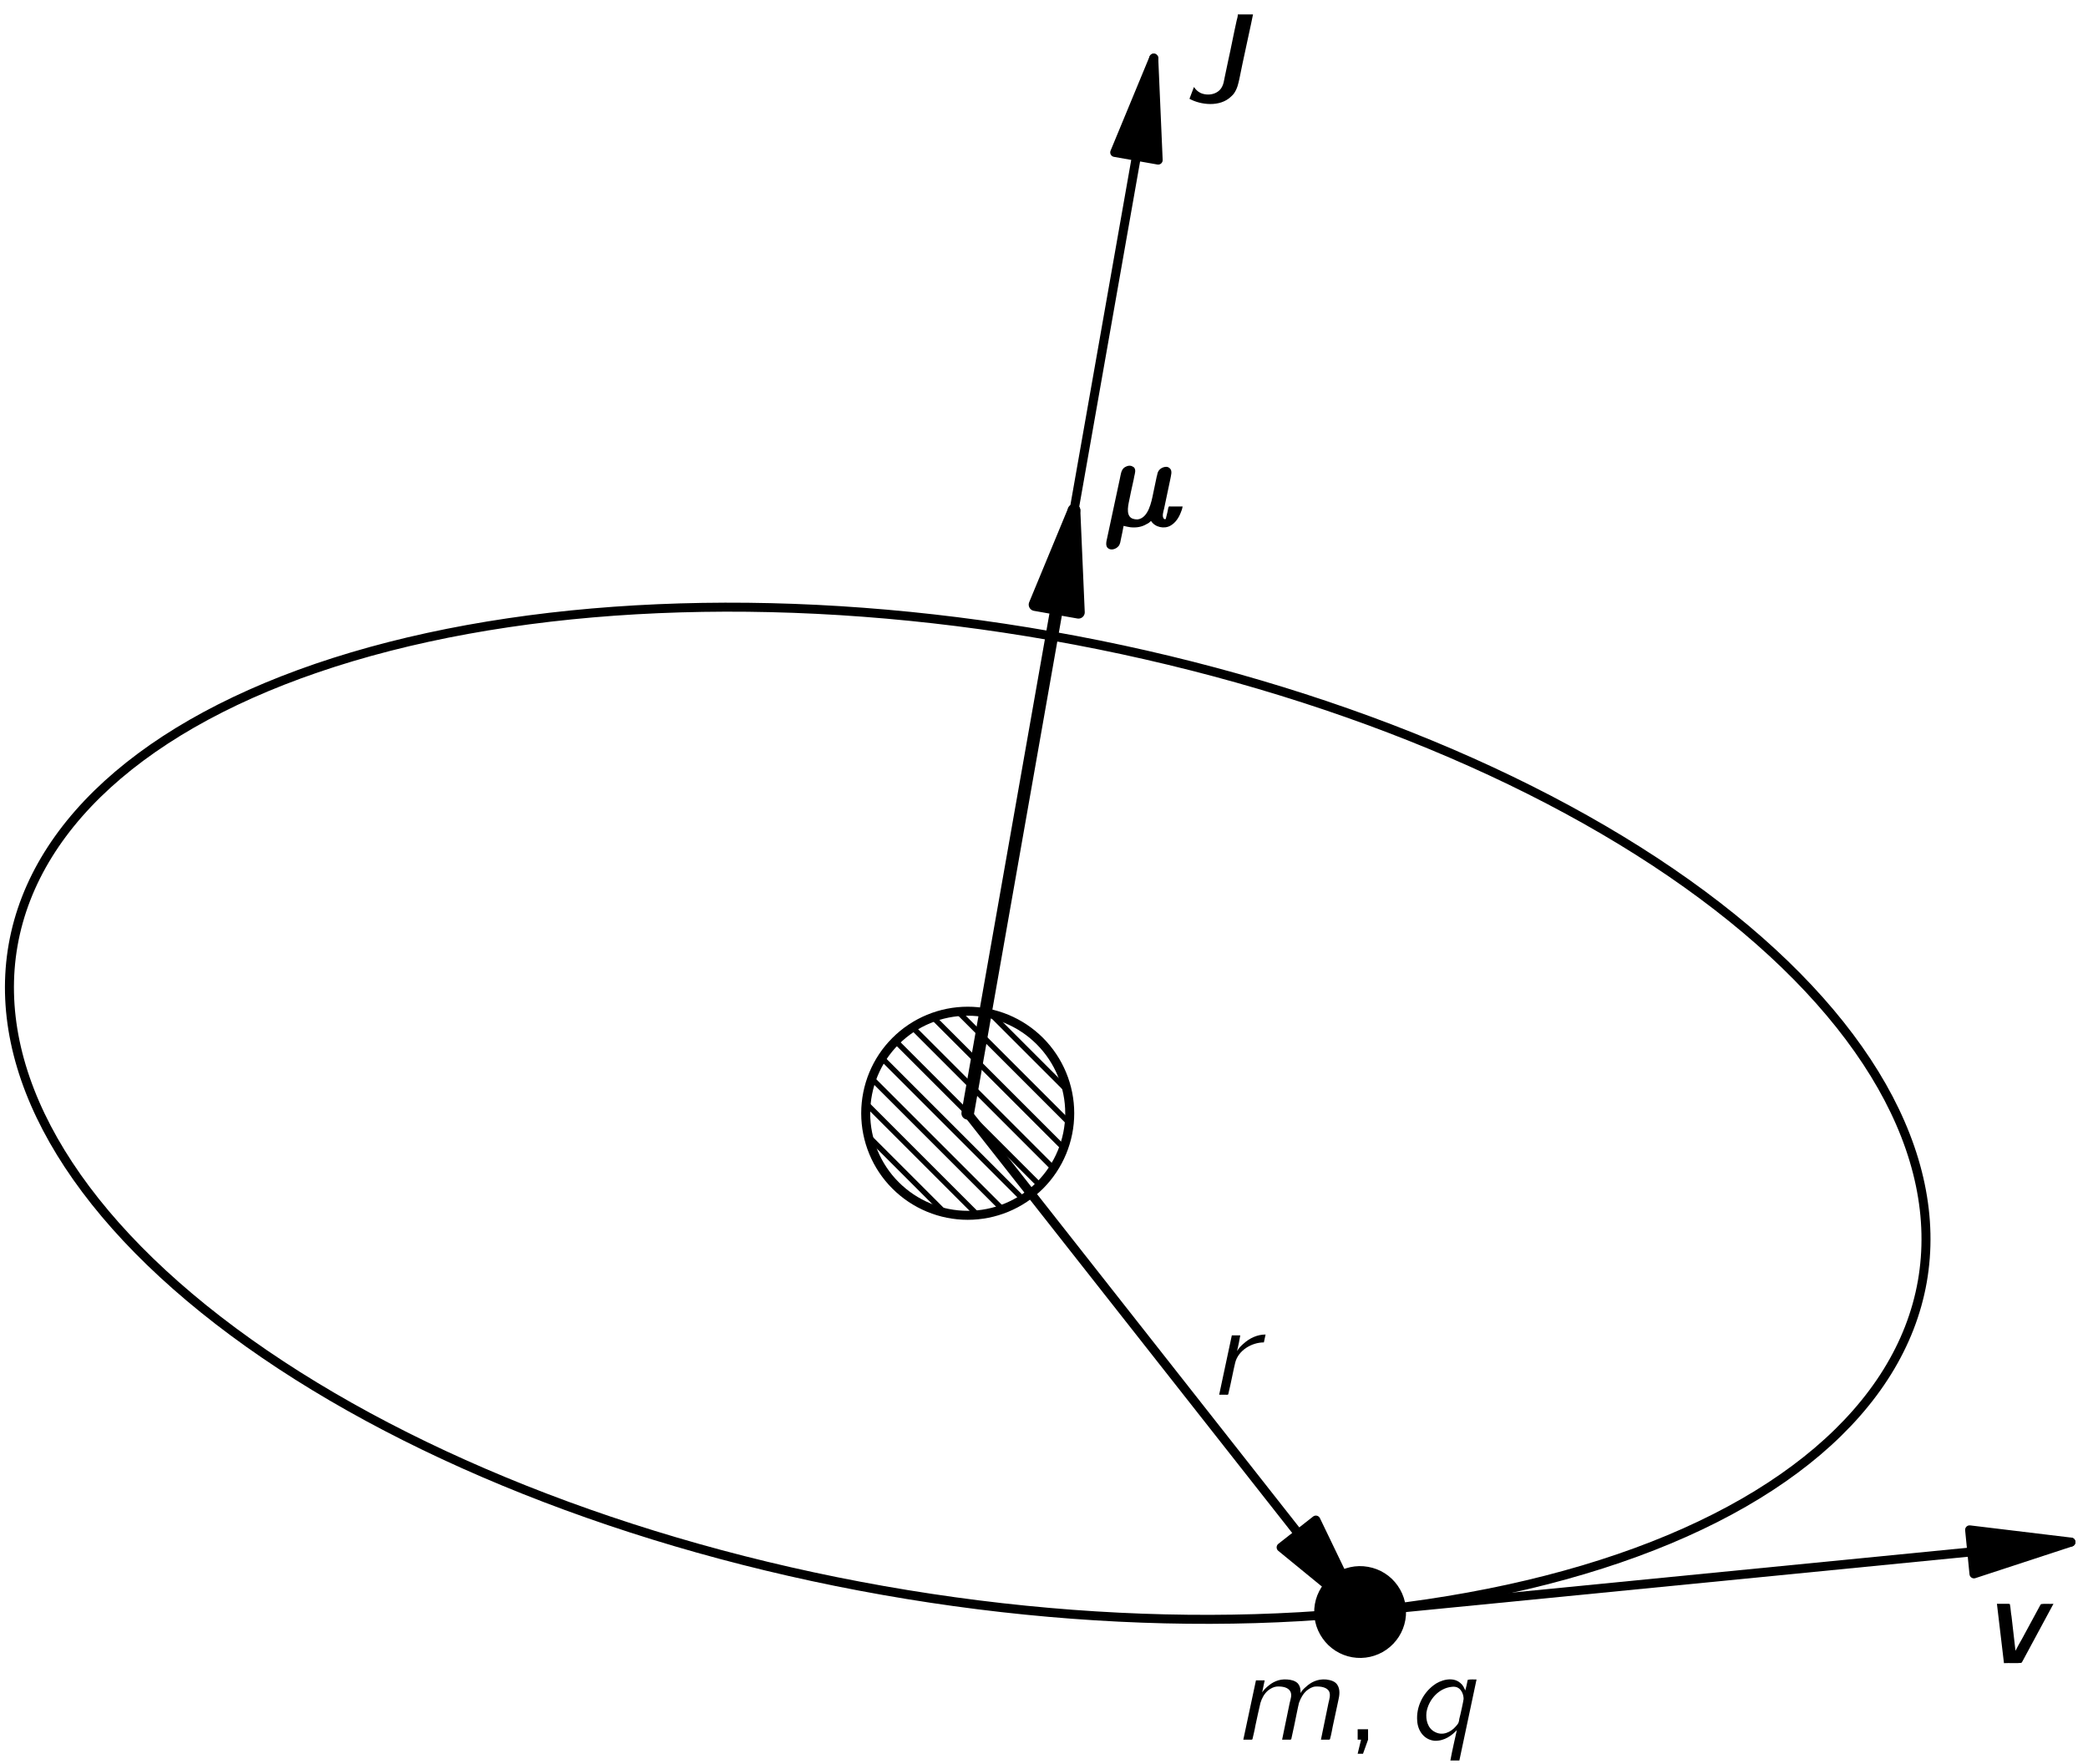 <?xml version="1.0" encoding="UTF-8"?>
<svg xmlns="http://www.w3.org/2000/svg" xmlns:xlink="http://www.w3.org/1999/xlink" width="161pt" height="136pt" viewBox="0 0 116 98" version="1.1">
<defs>
<g>
<symbol overflow="visible" id="glyph0-0">
<path style="stroke:none;" d=""/>
</symbol>
<symbol overflow="visible" id="glyph0-1">
<path style="stroke:none;" d="M 1.625 -2.625 L 1.625 -2.625 C 1.672 -2.844 1.719 -3.062 1.766 -3.297 L 1.281 -3.297 L 0.578 0 L 0.938 0 C 1.016 0 1.094 0.016 1.094 -0.062 C 1.109 -0.125 1.219 -0.578 1.25 -0.781 C 1.297 -1 1.484 -1.875 1.531 -2.047 C 1.609 -2.312 1.75 -2.562 1.953 -2.734 C 2.094 -2.844 2.266 -2.938 2.438 -2.953 C 2.766 -2.969 3.062 -2.906 3.188 -2.688 C 3.297 -2.484 3.203 -2.25 3.156 -2.047 L 2.734 0 L 3.094 0 C 3.156 0 3.25 0.016 3.25 -0.062 C 3.266 -0.125 3.359 -0.578 3.406 -0.781 C 3.453 -1 3.625 -1.875 3.672 -2.047 C 3.766 -2.312 3.906 -2.562 4.109 -2.734 C 4.25 -2.844 4.406 -2.938 4.578 -2.953 C 4.906 -2.969 5.219 -2.906 5.344 -2.688 C 5.438 -2.484 5.359 -2.25 5.312 -2.047 L 4.891 0 L 5.25 0 C 5.328 0 5.406 0.016 5.406 -0.078 C 5.453 -0.219 5.547 -0.734 5.547 -0.734 L 5.859 -2.188 C 5.922 -2.453 5.969 -2.781 5.812 -3.031 C 5.688 -3.25 5.422 -3.312 5.188 -3.344 C 4.688 -3.391 4.312 -3.172 4.062 -2.938 C 3.953 -2.844 3.828 -2.734 3.766 -2.594 C 3.75 -2.656 3.766 -2.703 3.75 -2.766 C 3.75 -2.891 3.688 -3.031 3.609 -3.125 C 3.453 -3.281 3.234 -3.328 3.031 -3.344 C 2.531 -3.391 2.172 -3.172 1.922 -2.953 C 1.812 -2.859 1.703 -2.75 1.625 -2.625 Z M 1.625 -2.625 "/>
</symbol>
<symbol overflow="visible" id="glyph0-2">
<path style="stroke:none;" d="M 2.844 -0.531 C 2.844 -0.531 2.562 0.703 2.484 1.156 L 2.984 1.156 L 3.938 -3.344 C 3.781 -3.344 3.609 -3.359 3.453 -3.328 L 3.438 -3.281 C 3.406 -3.094 3.359 -2.906 3.312 -2.734 C 3.234 -2.906 3.188 -3.031 3.031 -3.156 C 2.594 -3.531 1.906 -3.297 1.562 -3.031 C 0.953 -2.578 0.578 -1.812 0.641 -1.047 C 0.672 -0.516 1 0 1.609 0.062 C 2.172 0.078 2.578 -0.25 2.844 -0.531 Z M 2.578 -2.938 C 2.688 -2.953 2.828 -2.938 2.922 -2.875 C 3.109 -2.766 3.219 -2.5 3.219 -2.266 C 3.219 -2.188 3.031 -1.328 2.984 -1.172 C 2.953 -0.938 2.938 -0.906 2.781 -0.734 C 2.516 -0.422 2.047 -0.188 1.609 -0.438 C 1.219 -0.641 1.109 -1.109 1.156 -1.516 C 1.266 -2.219 1.844 -2.875 2.578 -2.938 Z M 2.578 -2.938 "/>
</symbol>
<symbol overflow="visible" id="glyph0-3">
<path style="stroke:none;" d="M 1.594 -2.453 L 1.578 -2.453 C 1.641 -2.719 1.703 -3 1.75 -3.297 L 1.281 -3.297 L 0.578 0 L 0.938 0 C 0.969 0 1.047 0.016 1.078 -0.016 C 1.094 -0.031 1.094 -0.109 1.109 -0.141 C 1.219 -0.578 1.375 -1.406 1.469 -1.781 C 1.641 -2.469 2.391 -2.906 3.062 -2.906 L 3.156 -3.344 C 2.688 -3.344 2.266 -3.141 1.922 -2.828 C 1.828 -2.75 1.641 -2.562 1.594 -2.453 Z M 1.594 -2.453 "/>
</symbol>
<symbol overflow="visible" id="glyph1-0">
<path style="stroke:none;" d=""/>
</symbol>
<symbol overflow="visible" id="glyph1-1">
<path style="stroke:none;" d="M 0.781 -0.578 L 0.781 0 L 0.969 0 L 0.781 0.781 L 1.078 0.781 C 1.172 0.516 1.266 0.266 1.359 0 C 1.359 -0.188 1.359 -0.391 1.359 -0.578 L 0.781 -0.578 Z M 0.781 -0.578 "/>
</symbol>
<symbol overflow="visible" id="glyph2-0">
<path style="stroke:none;" d=""/>
</symbol>
<symbol overflow="visible" id="glyph2-1">
<path style="stroke:none;" d="M 0.797 -3.297 L 1.188 0 C 1.5 -0.016 1.875 0.016 2.156 -0.016 L 2.203 -0.078 L 3.938 -3.297 C 3.719 -3.281 3.438 -3.312 3.25 -3.281 L 3.203 -3.219 L 2.188 -1.344 C 2.062 -1.125 1.938 -0.906 1.828 -0.688 L 1.609 -2.594 C 1.562 -2.828 1.562 -3.078 1.516 -3.281 L 1.453 -3.297 L 0.797 -3.297 Z M 0.797 -3.297 "/>
</symbol>
<symbol overflow="visible" id="glyph2-2">
<path style="stroke:none;" d="M 3.031 -4.844 C 3.031 -4.734 3 -4.625 2.969 -4.516 C 2.797 -3.75 2.656 -2.984 2.484 -2.219 L 2.297 -1.328 C 2.266 -1.156 2.234 -0.969 2.156 -0.828 C 1.938 -0.391 1.359 -0.297 0.953 -0.484 C 0.797 -0.562 0.688 -0.672 0.594 -0.812 L 0.594 -0.812 C 0.516 -0.594 0.422 -0.375 0.344 -0.156 C 0.969 0.188 2.031 0.312 2.641 -0.266 C 2.703 -0.328 2.781 -0.391 2.828 -0.469 C 3 -0.719 3.062 -1 3.125 -1.297 C 3.25 -1.969 3.859 -4.703 3.875 -4.844 L 3.031 -4.844 Z M 3.031 -4.844 "/>
</symbol>
<symbol overflow="visible" id="glyph2-3">
<path style="stroke:none;" d="M 1.219 -0.016 C 1.359 0.016 1.484 0.047 1.609 0.062 C 1.938 0.094 2.234 0.047 2.516 -0.125 C 2.594 -0.156 2.672 -0.219 2.734 -0.281 L 2.75 -0.281 C 2.969 0.062 3.484 0.172 3.828 -0.031 C 4.109 -0.188 4.297 -0.484 4.406 -0.781 C 4.453 -0.891 4.484 -0.984 4.5 -1.094 L 3.812 -1.094 C 3.797 -1.094 3.766 -1.109 3.75 -1.094 C 3.703 -1.078 3.703 -0.984 3.688 -0.953 C 3.672 -0.812 3.625 -0.672 3.594 -0.531 C 3.578 -0.469 3.578 -0.359 3.5 -0.391 C 3.484 -0.391 3.484 -0.391 3.469 -0.406 C 3.328 -0.516 3.438 -0.844 3.469 -0.969 L 3.812 -2.594 C 3.844 -2.797 3.953 -3.078 3.781 -3.219 C 3.734 -3.266 3.656 -3.297 3.594 -3.297 C 3.406 -3.297 3.219 -3.188 3.141 -3.031 C 3.094 -2.953 3.094 -2.844 3.062 -2.766 L 2.875 -1.875 C 2.766 -1.328 2.594 -0.453 2 -0.375 C 1.859 -0.375 1.781 -0.391 1.672 -0.438 C 1.312 -0.641 1.5 -1.25 1.562 -1.578 C 1.625 -1.922 1.812 -2.703 1.812 -2.766 C 1.844 -2.922 1.922 -3.125 1.797 -3.266 C 1.75 -3.297 1.703 -3.328 1.656 -3.344 C 1.484 -3.391 1.344 -3.312 1.25 -3.25 C 1.078 -3.109 1.062 -2.859 1.016 -2.656 C 0.953 -2.359 0.297 0.688 0.266 0.844 C 0.25 0.969 0.234 1.094 0.328 1.203 C 0.5 1.375 0.797 1.281 0.938 1.109 C 1.031 1 1.047 0.844 1.078 0.688 C 1.094 0.609 1.219 0.031 1.219 -0.016 Z M 1.219 -0.016 "/>
</symbol>
</g>
<clipPath id="clip1">
  <path d="M -248 668 L 364 668 L 364 -124 L -248 -124 L -248 668 Z M -248 668 "/>
</clipPath>
<clipPath id="clip2">
  <path d="M -0.875 92.797 L 116.125 92.797 L 116.125 1.797 L -0.875 1.797 L -0.875 92.797 Z M -0.875 92.797 "/>
</clipPath>
<clipPath id="clip3">
  <path d="M -248 668 L 364 668 L 364 -124 L -248 -124 L -248 668 Z M -248 668 "/>
</clipPath>
<clipPath id="clip4">
  <path d="M -0.875 92.797 L 116.125 92.797 L 116.125 1.797 L -0.875 1.797 L -0.875 92.797 Z M -0.875 92.797 "/>
</clipPath>
<clipPath id="clip5">
  <path d="M 59.43 61.855 C 59.43 60.352 58.832 58.906 57.77 57.844 C 56.707 56.781 55.266 56.184 53.762 56.184 C 52.258 56.184 50.816 56.781 49.754 57.844 C 48.688 58.906 48.094 60.352 48.094 61.855 C 48.094 63.355 48.688 64.801 49.754 65.863 C 50.816 66.926 52.258 67.523 53.762 67.523 C 55.266 67.523 56.707 66.926 57.77 65.863 C 58.832 64.801 59.43 63.355 59.43 61.855 Z M 59.43 61.855 "/>
</clipPath>
<clipPath id="clip6">
  <path d="M -248 668 L 364 668 L 364 -124 L -248 -124 L -248 668 Z M -248 668 "/>
</clipPath>
<clipPath id="clip7">
  <path d="M -0.875 92.797 L 116.125 92.797 L 116.125 1.797 L -0.875 1.797 L -0.875 92.797 Z M -0.875 92.797 "/>
</clipPath>
<clipPath id="clip8">
  <path d="M -248 668 L 364 668 L 364 -124 L -248 -124 L -248 668 Z M -248 668 "/>
</clipPath>
</defs>
<g id="surface0">
<g clip-path="url(#clip1)" clip-rule="nonzero">
<g clip-path="url(#clip2)" clip-rule="nonzero">
<path style="fill:none;stroke-width:5;stroke-linecap:butt;stroke-linejoin:round;stroke:rgb(0%,0%,0%);stroke-opacity:1;stroke-miterlimit:10;" d="M 603.057 309.425 C 603.057 324.464 597.08 338.918 586.455 349.543 C 575.83 360.168 561.416 366.144 546.377 366.144 C 531.338 366.144 516.924 360.168 506.299 349.543 C 495.635 338.918 489.697 324.464 489.697 309.425 C 489.697 294.425 495.635 279.972 506.299 269.347 C 516.924 258.722 531.338 252.746 546.377 252.746 C 561.416 252.746 575.83 258.722 586.455 269.347 C 597.08 279.972 603.057 294.425 603.057 309.425 Z M 603.057 309.425 " transform="matrix(0.1,0,0,-0.1,-0.876,92.798)"/>
</g>
</g>
<g clip-path="url(#clip3)" clip-rule="nonzero">
<g clip-path="url(#clip4)" clip-rule="nonzero">
<g clip-path="url(#clip5)" clip-rule="nonzero">
<path style="fill:none;stroke-width:3;stroke-linecap:round;stroke-linejoin:round;stroke:rgb(0%,0%,0%);stroke-opacity:1;stroke-miterlimit:10;" d="M 666.651 189.191 L 426.104 429.699 " transform="matrix(0.1,0,0,-0.1,-0.876,92.798)"/>
<path style="fill:none;stroke-width:3;stroke-linecap:round;stroke-linejoin:round;stroke:rgb(0%,0%,0%);stroke-opacity:1;stroke-miterlimit:10;" d="M 683.643 189.191 L 443.135 429.699 " transform="matrix(0.1,0,0,-0.1,-0.876,92.798)"/>
<path style="fill:none;stroke-width:3;stroke-linecap:round;stroke-linejoin:round;stroke:rgb(0%,0%,0%);stroke-opacity:1;stroke-miterlimit:10;" d="M 649.619 189.191 L 409.112 429.699 " transform="matrix(0.1,0,0,-0.1,-0.876,92.798)"/>
<path style="fill:none;stroke-width:3;stroke-linecap:round;stroke-linejoin:round;stroke:rgb(0%,0%,0%);stroke-opacity:1;stroke-miterlimit:10;" d="M 700.635 189.191 L 460.127 429.699 " transform="matrix(0.1,0,0,-0.1,-0.876,92.798)"/>
<path style="fill:none;stroke-width:3;stroke-linecap:round;stroke-linejoin:round;stroke:rgb(0%,0%,0%);stroke-opacity:1;stroke-miterlimit:10;" d="M 632.627 189.191 L 392.08 429.699 " transform="matrix(0.1,0,0,-0.1,-0.876,92.798)"/>
<path style="fill:none;stroke-width:3;stroke-linecap:round;stroke-linejoin:round;stroke:rgb(0%,0%,0%);stroke-opacity:1;stroke-miterlimit:10;" d="M 717.666 189.191 L 477.119 429.699 " transform="matrix(0.1,0,0,-0.1,-0.876,92.798)"/>
<path style="fill:none;stroke-width:3;stroke-linecap:round;stroke-linejoin:round;stroke:rgb(0%,0%,0%);stroke-opacity:1;stroke-miterlimit:10;" d="M 615.596 189.191 L 375.088 429.699 " transform="matrix(0.1,0,0,-0.1,-0.876,92.798)"/>
<path style="fill:none;stroke-width:3;stroke-linecap:round;stroke-linejoin:round;stroke:rgb(0%,0%,0%);stroke-opacity:1;stroke-miterlimit:10;" d="M 734.658 189.191 L 494.151 429.699 " transform="matrix(0.1,0,0,-0.1,-0.876,92.798)"/>
<path style="fill:none;stroke-width:3;stroke-linecap:round;stroke-linejoin:round;stroke:rgb(0%,0%,0%);stroke-opacity:1;stroke-miterlimit:10;" d="M 598.604 189.191 L 358.096 429.699 " transform="matrix(0.1,0,0,-0.1,-0.876,92.798)"/>
</g>
</g>
</g>
<g clip-path="url(#clip6)" clip-rule="nonzero">
<g clip-path="url(#clip7)" clip-rule="nonzero">
<path style="fill:none;stroke-width:5;stroke-linecap:butt;stroke-linejoin:round;stroke:rgb(0%,0%,0%);stroke-opacity:1;stroke-miterlimit:10;" d="M 888.369 55.792 C 996.612 87.98 1064.346 145.597 1076.768 215.91 C 1089.151 286.261 1045.205 363.566 954.502 430.832 C 863.799 498.097 733.799 549.816 593.135 574.621 C 452.471 599.425 312.627 595.285 204.385 563.097 C 96.143 530.91 28.408 473.293 15.987 402.98 C 3.604 332.628 47.549 255.324 138.252 188.058 C 228.955 120.793 358.955 69.035 499.619 44.269 C 640.283 19.464 780.127 23.605 888.369 55.792 Z M 888.369 55.792 " transform="matrix(0.1,0,0,-0.1,-0.876,92.798)"/>
<path style=" stroke:none;fill-rule:nonzero;fill:rgb(0%,0%,0%);fill-opacity:1;" d="M 78.078 90.008 C 78.195 89.344 78.043 88.656 77.652 88.102 C 77.266 87.547 76.676 87.172 76.008 87.055 C 75.34 86.934 74.656 87.086 74.102 87.477 C 73.547 87.863 73.168 88.457 73.051 89.121 C 72.934 89.789 73.086 90.473 73.477 91.027 C 73.863 91.582 74.457 91.961 75.121 92.078 C 75.789 92.195 76.473 92.043 77.027 91.656 C 77.582 91.266 77.961 90.676 78.078 90.008 "/>
<path style="fill:none;stroke-width:5;stroke-linecap:round;stroke-linejoin:round;stroke:rgb(0%,0%,0%);stroke-opacity:1;stroke-miterlimit:10;" d="M 764.424 32.316 L 1159.346 71.183 " transform="matrix(0.1,0,0,-0.1,-0.876,92.798)"/>
<path style=" stroke:none;fill-rule:nonzero;fill:rgb(0%,0%,0%);fill-opacity:1;" d="M 109.672 87.445 L 115.059 85.68 L 109.43 85 "/>
<path style="fill:none;stroke-width:5;stroke-linecap:round;stroke-linejoin:round;stroke:rgb(0%,0%,0%);stroke-opacity:1;stroke-miterlimit:10;" d="M 1105.479 53.527 L 1159.346 71.183 L 1103.057 77.98 L 1105.479 53.527 Z M 1105.479 53.527 " transform="matrix(0.1,0,0,-0.1,-0.876,92.798)"/>
<path style="fill:none;stroke-width:5;stroke-linecap:round;stroke-linejoin:round;stroke:rgb(0%,0%,0%);stroke-opacity:1;stroke-miterlimit:10;" d="M 546.377 309.425 L 764.424 32.316 " transform="matrix(0.1,0,0,-0.1,-0.876,92.798)"/>
<path style=" stroke:none;fill-rule:nonzero;fill:rgb(0%,0%,0%);fill-opacity:1;" d="M 71.176 85.973 L 75.566 89.566 L 73.105 84.457 "/>
<path style="fill:none;stroke-width:5;stroke-linecap:round;stroke-linejoin:round;stroke:rgb(0%,0%,0%);stroke-opacity:1;stroke-miterlimit:10;" d="M 720.518 68.253 L 764.424 32.316 L 739.815 83.41 L 720.518 68.253 Z M 720.518 68.253 " transform="matrix(0.1,0,0,-0.1,-0.876,92.798)"/>
<path style="fill:none;stroke-width:5;stroke-linecap:round;stroke-linejoin:round;stroke:rgb(0%,0%,0%);stroke-opacity:1;stroke-miterlimit:10;" d="M 546.377 309.425 L 649.737 895.675 " transform="matrix(0.1,0,0,-0.1,-0.876,92.798)"/>
<path style=" stroke:none;fill-rule:nonzero;fill:rgb(0%,0%,0%);fill-opacity:1;" d="M 64.344 8.895 L 64.098 3.23 L 61.93 8.469 "/>
<path style="fill:none;stroke-width:5;stroke-linecap:round;stroke-linejoin:round;stroke:rgb(0%,0%,0%);stroke-opacity:1;stroke-miterlimit:10;" d="M 652.197 839.035 L 649.737 895.675 L 628.057 843.293 L 652.197 839.035 Z M 652.197 839.035 " transform="matrix(0.1,0,0,-0.1,-0.876,92.798)"/>
<path style="fill:none;stroke-width:7;stroke-linecap:round;stroke-linejoin:round;stroke:rgb(0%,0%,0%);stroke-opacity:1;stroke-miterlimit:10;" d="M 546.377 309.425 L 605.44 644.425 " transform="matrix(0.1,0,0,-0.1,-0.876,92.798)"/>
<path style=" stroke:none;fill-rule:nonzero;fill:rgb(0%,0%,0%);fill-opacity:1;" d="M 59.914 34.02 L 59.668 28.355 L 57.5 33.594 "/>
<path style="fill:none;stroke-width:7;stroke-linecap:round;stroke-linejoin:round;stroke:rgb(0%,0%,0%);stroke-opacity:1;stroke-miterlimit:10;" d="M 607.901 587.785 L 605.44 644.425 L 583.76 592.043 L 607.901 587.785 Z M 607.901 587.785 " transform="matrix(0.1,0,0,-0.1,-0.876,92.798)"/>
</g>
</g>
<g clip-path="url(#clip8)" clip-rule="nonzero">
<g style="fill:rgb(0%,0%,0%);fill-opacity:1;">
  <use xlink:href="#glyph0-1" x="68.496" y="96.658"/>
</g>
<g style="fill:rgb(0%,0%,0%);fill-opacity:1;">
  <use xlink:href="#glyph1-1" x="74.647" y="96.658"/>
</g>
<g style="fill:rgb(0%,0%,0%);fill-opacity:1;">
  <use xlink:href="#glyph0-2" x="78.095" y="96.658"/>
</g>
<g style="fill:rgb(0%,0%,0%);fill-opacity:1;">
  <use xlink:href="#glyph2-1" x="110.15" y="92.406"/>
</g>
<g style="fill:rgb(0%,0%,0%);fill-opacity:1;">
  <use xlink:href="#glyph2-2" x="65.738" y="5.645"/>
</g>
<g style="fill:rgb(0%,0%,0%);fill-opacity:1;">
  <use xlink:href="#glyph2-3" x="61.203" y="29.234"/>
</g>
<g style="fill:rgb(0%,0%,0%);fill-opacity:1;">
  <use xlink:href="#glyph0-3" x="67.155" y="77.491"/>
</g>
</g>
</g>
</svg>
